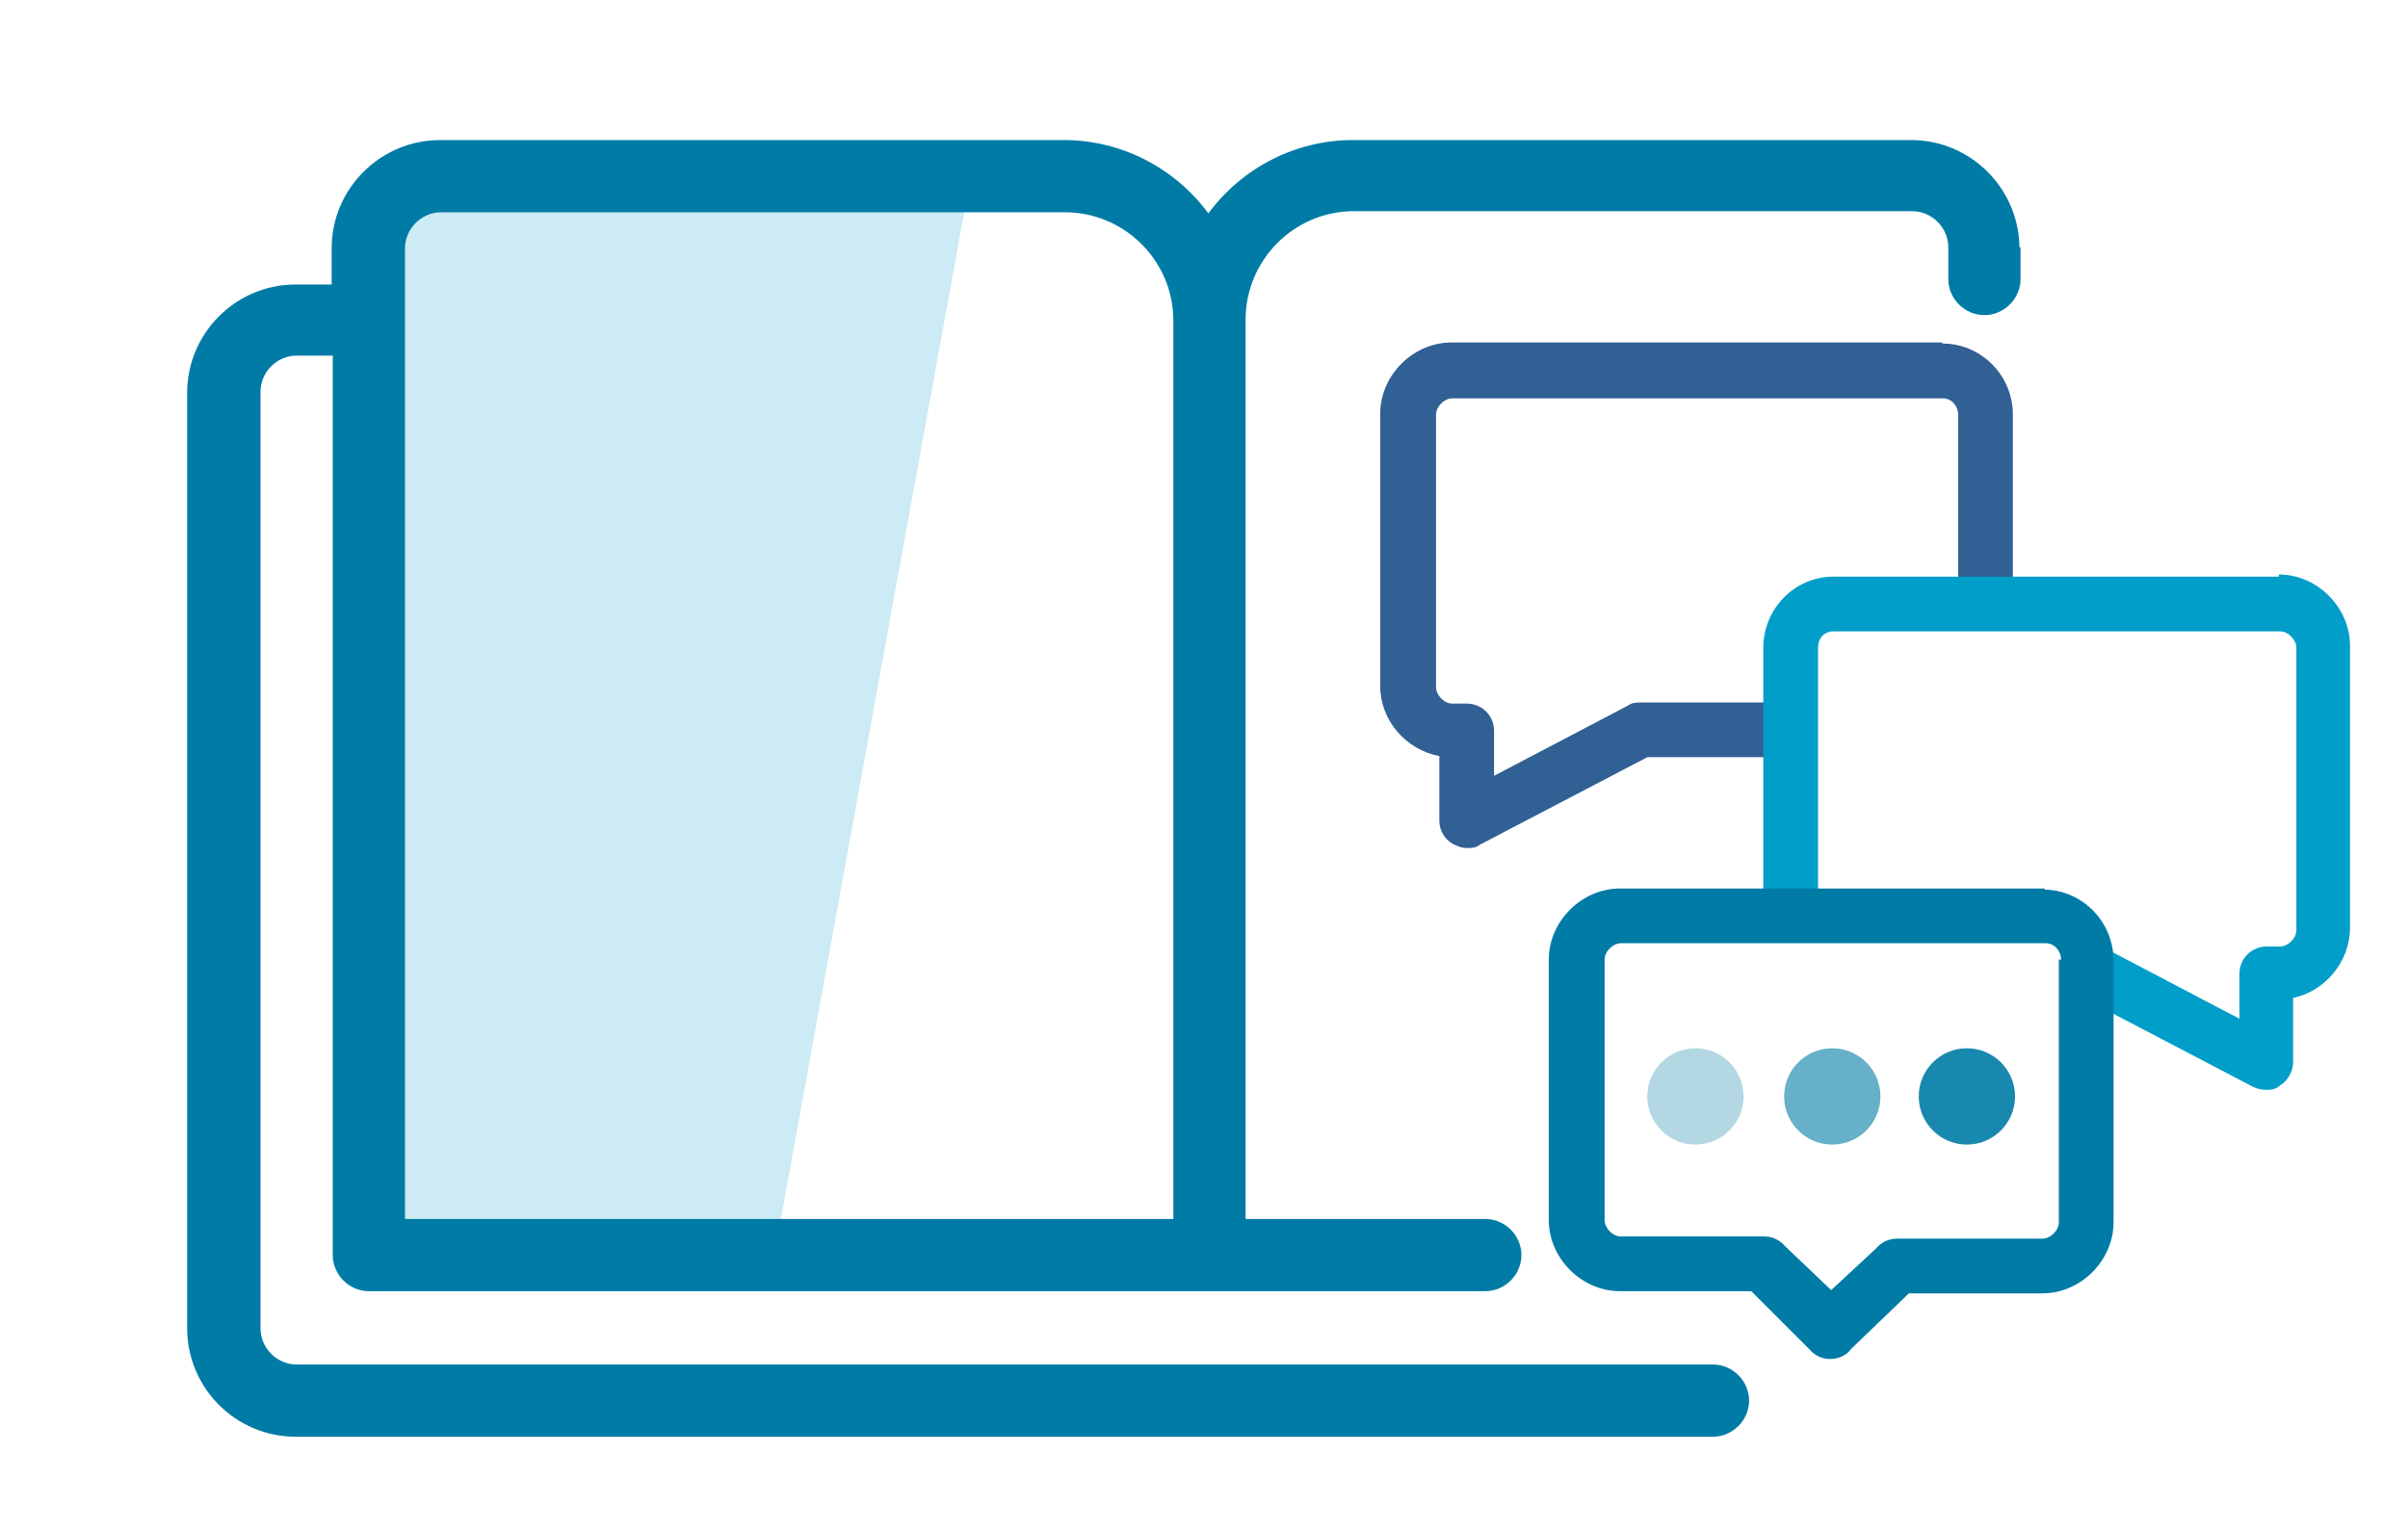 <?xml version="1.0" encoding="UTF-8"?>
<svg id="EFICAN_NOTICIAS" xmlns="http://www.w3.org/2000/svg" version="1.1" viewBox="0 0 220 140">
  <!-- Generator: Adobe Illustrator 29.0.1, SVG Export Plug-In . SVG Version: 2.1.0 Build 192)  -->
  <defs>
    <style>
      .st0 {
        opacity: .3;
      }

      .st0, .st1, .st2 {
        isolation: isolate;
      }

      .st0, .st1, .st2, .st3 {
        fill: #007ba6;
      }

      .st1 {
        opacity: .6;
      }

      .st2 {
        opacity: .9;
      }

      .st4 {
        opacity: .2;
      }

      .st4, .st5 {
        fill: #009ec8;
      }

      .st6 {
        fill: #316094;
      }
    </style>
  </defs>
  <path id="fondo" class="st4" d="M70.6,115.5h-37.1V23.3c0-3.7,3-6.7,6.7-6.7h48.4l-18,98.9Z"/>
  <path id="LIBRO" class="st3" d="M184.5,22.7c0-5.4-4.4-9.9-9.9-9.9h-51c-5.2,0-10.1,2.5-13.2,6.7-3.1-4.2-8-6.7-13.2-6.7h-57c-5.4,0-9.9,4.4-9.9,9.9v3.3h-3.3c-5.4,0-9.9,4.4-9.9,9.9v85.5c0,5.4,4.4,9.9,9.9,9.9h129.5c1.8,0,3.3-1.5,3.3-3.3h0c0-1.8-1.5-3.3-3.3-3.3H27.1c-1.8,0-3.3-1.5-3.3-3.3V35.8c0-1.8,1.5-3.3,3.3-3.3h3.3v82.2c0,1.8,1.5,3.3,3.3,3.3h102c1.8,0,3.3-1.5,3.3-3.3h0c0-1.8-1.5-3.3-3.3-3.3h-21.9V29.2c0-5.4,4.4-9.9,9.9-9.9h51c1.8,0,3.3,1.5,3.3,3.3v2.9c0,1.8,1.5,3.3,3.3,3.3h0c1.8,0,3.3-1.5,3.3-3.3v-2.9h-.1ZM107.2,111.4H37V22.7c0-1.8,1.5-3.3,3.3-3.3h57c5.4,0,9.9,4.4,9.9,9.9v82.2h0Z"/>
  <g id="BOCADILLO_3">
    <path class="st6" d="M177.4,31.3h-44.8c-3.5,0-6.5,3-6.5,6.5v24.9c0,3.1,2.3,5.8,5.4,6.4v5.9c0,.9.5,1.7,1.2,2.1.4.2.8.4,1.3.4s.8,0,1.2-.3l15.3-8h13.2v-5h-13.8c-.4,0-.8,0-1.2.3l-12.2,6.4v-4.1c0-1.4-1.1-2.5-2.5-2.5h-1.3c-.8,0-1.5-.8-1.5-1.5v-24.9c0-.8.8-1.5,1.5-1.5h44.8c.8,0,1.4.7,1.4,1.5v17.4h5v-17.4c0-3.6-2.9-6.5-6.4-6.5h0Z"/>
  </g>
  <g id="BOCADILLO_2">
    <path class="st5" d="M208.3,52.7h-40.8c-3.5,0-6.4,2.9-6.4,6.5v25.7h5v-25.7c0-.9.6-1.5,1.4-1.5h40.8c.8,0,1.5.8,1.5,1.5v25.8c0,.8-.8,1.5-1.5,1.5h-1.2c-1.4,0-2.5,1.1-2.5,2.5v4.1l-12.2-6.4c-.4-.2-.8-.3-1.2-.3h-1.9v4.9h1.2l15.3,8c.4.2.8.3,1.2.3s.9,0,1.3-.4c.7-.4,1.2-1.3,1.2-2.1v-5.9c2.9-.6,5.2-3.3,5.2-6.4v-25.8c0-3.5-3-6.5-6.5-6.5v.2h0Z"/>
  </g>
  <g id="BOCADILLO_1">
    <path class="st3" d="M186.8,81.2h-38.8c-3.5,0-6.5,3-6.5,6.5v23.8c0,3.5,3,6.5,6.5,6.5h12l5.3,5.3c.5.6,1.2.9,1.9.9h0c.7,0,1.5-.3,1.9-.9l5.3-5.1h12.2c3.5,0,6.5-3,6.5-6.5v-23.9c0-3.6-2.9-6.5-6.4-6.5h.1ZM188.1,87.8v23.9c0,.8-.8,1.5-1.5,1.5h-13.3c-.7,0-1.4.3-1.9.9l-4.1,3.8-4.2-4c-.5-.6-1.2-.9-1.9-.9h-13.1c-.8,0-1.5-.8-1.5-1.5v-23.8c0-.8.8-1.5,1.5-1.5h38.8c.8,0,1.4.7,1.4,1.5h-.2Z"/>
    <circle class="st2" cx="179.7" cy="100.2" r="4.4"/>
    <circle class="st1" cx="167.4" cy="100.2" r="4.4"/>
    <circle class="st0" cx="154.9" cy="100.2" r="4.4"/>
  </g>
</svg>